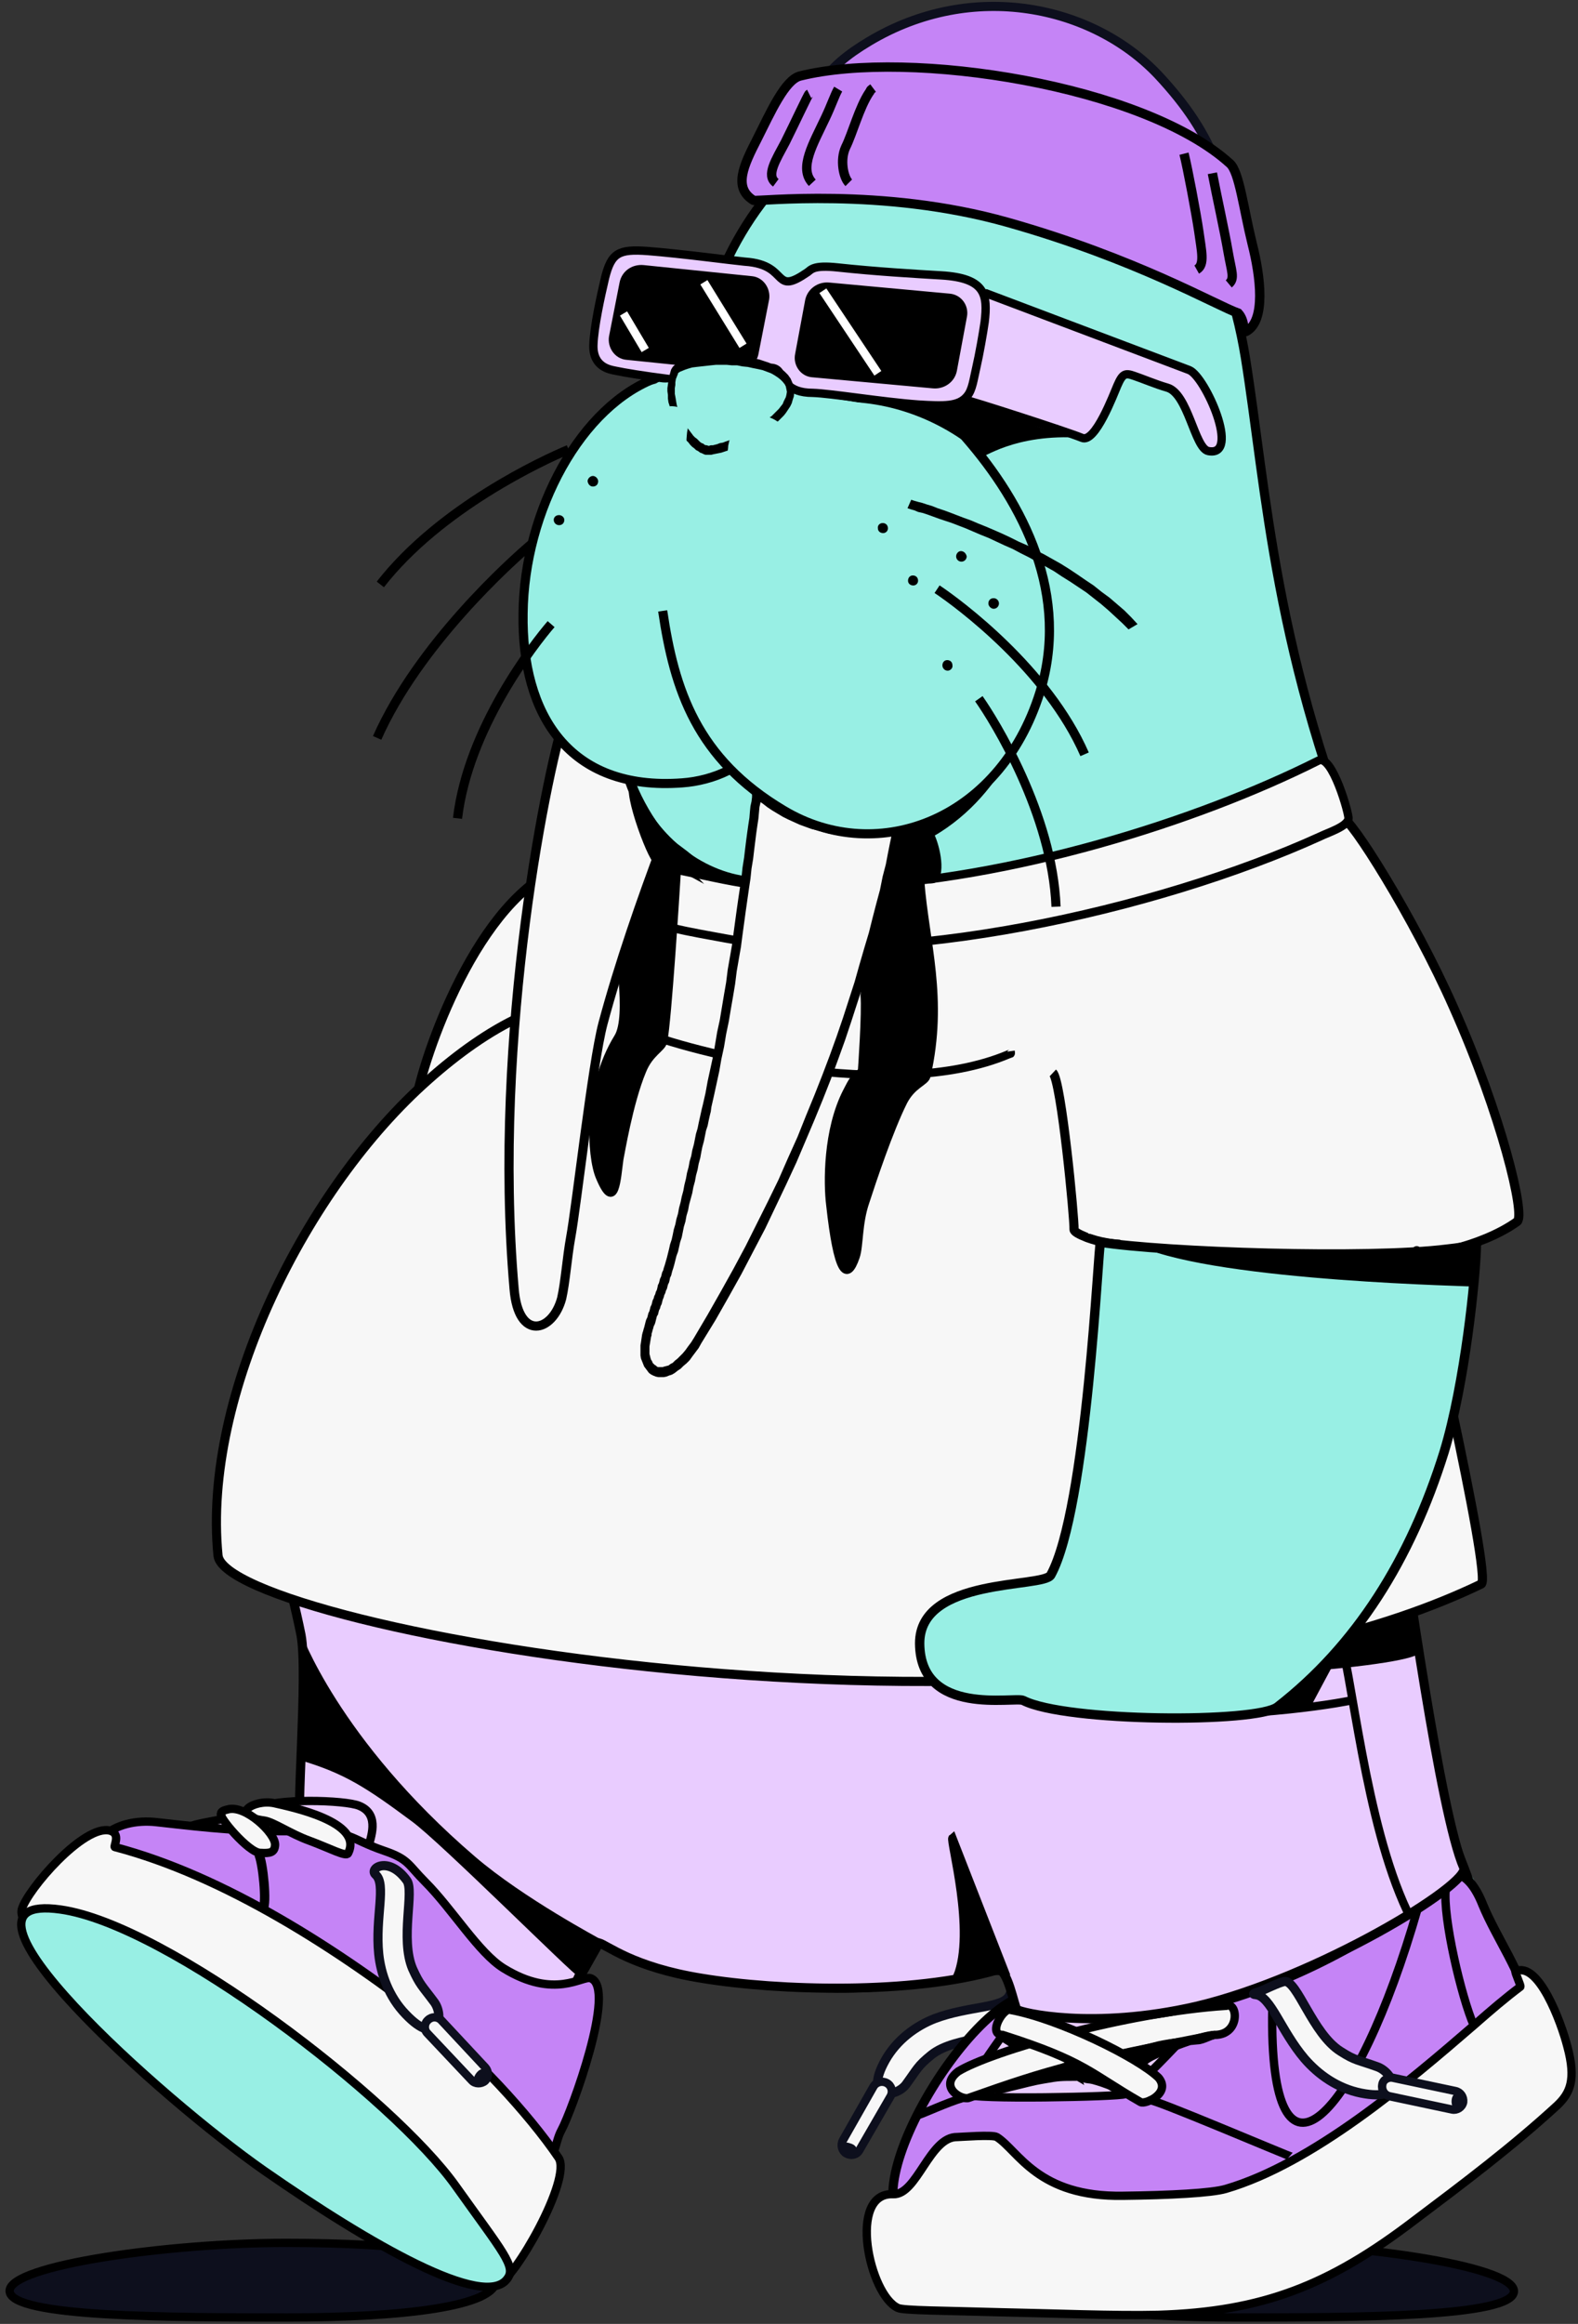 <svg width="246" height="362" viewBox="0 0 246 362" fill="none" xmlns="http://www.w3.org/2000/svg">
<rect x="0" y="0" width="246" height="362" fill="#333333" stroke="none"/>
<g clip-path="url(#clip0_8793_2)">
<path fill-rule="evenodd" clip-rule="evenodd" d="M64.726 172.645C64.479 178.332 68.766 177.426 72.063 179.569C76.679 182.454 87.56 187.977 92.753 184.762C105.942 176.601 110.723 162.093 98.441 150.388C95.803 147.833 89.538 134.561 85.581 135.963C72.557 143.217 64.891 168.358 64.726 172.645Z" fill="#F7F7F7" stroke="black" stroke-width="1.46"/>
<path fill-rule="evenodd" clip-rule="evenodd" d="M158.033 315.663C157.703 317.641 149.048 316.982 145.174 320.114C143.03 321.845 143.03 322.257 141.217 324.73C139.568 326.873 134.54 327.121 138.002 320.938C139.816 317.723 142.783 315.58 145.751 314.426C151.026 312.448 156.467 312.86 157.373 310.799C157.785 309.81 157.703 311.294 157.703 311.459C157.703 312.201 158.198 314.838 158.033 315.663Z" fill="#F7F7F7" stroke="#0D0F1D" stroke-width="1.425"/>
<path fill-rule="evenodd" clip-rule="evenodd" d="M138.256 324.483C137.514 324.071 136.607 324.318 136.195 324.977L131.414 333.385C131.002 334.127 131.249 335.034 131.909 335.446C132.65 335.858 133.557 335.693 133.969 334.951L138.833 326.544C139.245 325.802 138.998 324.895 138.256 324.483Z" fill="#F7F7F7" stroke="#0D0F1D" stroke-width="1.298"/>
<path fill-rule="evenodd" clip-rule="evenodd" d="M133.548 334.869C133.631 334.539 133.218 334.045 132.559 333.88C131.9 333.633 131.24 333.715 131.158 334.045C131.075 334.457 131.487 334.869 132.147 335.116C132.806 335.364 133.466 335.281 133.548 334.869Z" fill="#0D0F1D"/>
<path fill-rule="evenodd" clip-rule="evenodd" d="M192.57 349.377C174.518 349.377 159.928 351.026 160.093 355.147C160.175 359.269 174.848 361 192.9 361C210.87 361 236.094 361 236.012 356.878C235.847 352.839 210.623 349.377 192.57 349.377Z" fill="#0D0F1D" stroke="black" stroke-width="1.298"/>
<path fill-rule="evenodd" clip-rule="evenodd" d="M44.532 349.377C62.584 349.377 77.257 351.026 77.339 355.147C77.422 359.269 62.832 361 44.862 361C26.809 361 1.585 361 1.503 356.878C1.421 352.839 26.48 349.377 44.532 349.377Z" fill="#0D0F1D" stroke="black" stroke-width="1.298"/>
<path fill-rule="evenodd" clip-rule="evenodd" d="M108.825 57.159C112.37 25.753 143.529 2.425 173.369 20.807C182.271 26.33 187.382 34.573 190.514 43.64C197.768 64.495 195.625 95.324 213.678 138.106C226.867 178.333 169.082 197.704 215.986 241.887C218.706 252.521 219.613 277.25 228.845 291.263C230.823 294.148 231.318 297.528 231.812 300.248C233.626 310.882 225.3 317.559 215.903 324.813C211.287 328.275 206.506 333.385 202.549 336.353C183.096 350.778 186.558 347.481 178.232 347.481C169.989 347.481 141.798 352.51 141.468 341.381C141.221 331.325 145.095 325.884 149.217 321.103C154.162 315.251 159.603 310.222 166.445 303.793C168.67 301.814 121.932 318.63 92.999 299.341C92.834 299.259 78.244 319.867 75.276 323.246C59.944 340.31 53.432 354.323 32.082 328.852C23.922 319.125 40.325 328.11 31.505 316.405C25.653 308.656 27.713 301.732 34.39 300.248C43.458 298.27 39.089 291.016 46.672 291.016C49.393 279.228 46.26 263.072 49.063 256.642C49.228 256.312 40.655 240.898 41.727 217.487C42.798 194.736 71.072 162.176 81.129 158.384C80.881 159.456 79.068 137.776 87.228 124.175C109.567 87.164 62.994 84.444 104.869 58.066C106.6 56.994 106.847 56.994 108.825 57.159Z" fill="#98EFE4"/>
<path d="M108.329 58.395C111.956 25.588 142.043 3.991 171.801 19.653C182.682 25.423 191.09 37.045 194.14 55.675C197.437 76.118 198.591 102.496 213.676 138.106" stroke="black" stroke-width="1.425"/>
<path d="M211.944 133.82C215.9 143.134 178.642 173.222 180.95 177.343C181.197 177.755 202.464 249.8 193.479 251.861" stroke="black" stroke-width="1.424"/>
<path d="M84.096 160.61C49.558 175.283 33.896 220.372 48.651 255.735C48.733 255.9 50.547 287.966 47.25 294.56C45.271 298.517 25.982 286.482 24.086 308.409C23.922 310.222 12.546 306.678 21.366 317.229C24.334 320.773 30.516 327.285 33.566 330.665C40.82 338.579 68.764 329.594 84.343 316.487C87.806 313.519 92.422 304.04 94.07 301.567" stroke="black" stroke-width="1.424"/>
<path d="M169.413 299.918C166.033 303.71 156.471 312.777 151.031 319.125C137.265 335.281 142.458 346.822 146.497 347.151C153.009 347.563 173.535 347.728 177.326 347.481C186.806 346.986 187.878 346.739 193.236 342.37C201.644 335.528 211.37 328.275 220.52 320.691C232.967 310.305 233.462 303.957 227.774 289.779C223.323 278.569 216.069 242.381 215.41 241.227" stroke="black" stroke-width="1.424"/>
<path fill-rule="evenodd" clip-rule="evenodd" d="M144.107 347.646C150.536 348.058 171.144 348.223 174.853 348.058C184.415 347.563 185.405 347.316 190.845 342.947C199.253 336.105 215.08 335.611 224.23 327.945C232.308 321.268 238.078 317.971 237.748 311.459C237.501 307.832 233.215 301.732 231.154 296.703C226.702 285.493 219.943 296.951 219.284 295.797C218.707 300.743 192.988 313.107 182.767 313.107C179.387 313.107 169.001 310.882 161.335 310.634C151.031 310.305 129.516 346.739 144.107 347.646Z" fill="#C584F6" stroke="black" stroke-width="1.424"/>
<path d="M170.32 299.176C160.923 306.348 136.771 313.272 113.278 307.584C85.911 300.908 59.039 280.547 47.91 254.004" stroke="black" stroke-width="1.424"/>
<path fill-rule="evenodd" clip-rule="evenodd" d="M192.086 309.81C192.168 308.821 178.237 324.813 175.352 326.214C174.61 326.626 150.952 327.121 150.952 326.214C150.952 323.494 158.783 314.179 159.443 312.201C168.098 312.201 183.513 310.799 192.086 309.81Z" fill="#E9CCFF" stroke="black" stroke-width="1.298"/>
<path fill-rule="evenodd" clip-rule="evenodd" d="M149.38 322.669C154.49 319.537 175.675 313.437 191.172 312.448C192.986 311.788 193.398 316.981 189.359 316.981C168.421 321.021 163.805 322.257 151.028 326.791C149.874 327.203 146.247 325.06 149.38 322.669Z" fill="#F7F7F7" stroke="black" stroke-width="1.298"/>
<path fill-rule="evenodd" clip-rule="evenodd" d="M180.62 323.659C177.405 320.526 165.123 314.509 157.622 313.107C156.55 312.448 153.83 316.982 156.303 316.982C169.245 321.103 169.904 322.917 177.817 327.45C178.559 327.863 182.598 326.049 180.62 323.659Z" fill="#F7F7F7" stroke="black" stroke-width="1.298"/>
<path fill-rule="evenodd" clip-rule="evenodd" d="M139.739 245.019C135.7 253.015 65.717 251.614 43.048 234.551C41.564 233.479 45.356 246.833 46.922 254.664C48.076 260.764 46.016 283.35 46.922 284.833C54.753 286.152 83.686 320.526 84.346 319.619C86.819 316.157 92.259 302.309 93.331 302.639C94.65 302.968 98.606 306.43 109.405 308.161C121.357 310.14 142.295 310.717 155.484 306.843C157.05 306.348 158.122 312.613 158.534 313.025C159.111 313.52 170.321 316.24 186.478 312.53C205.354 308.079 229.259 293.489 228.188 290.933C224.478 282.525 219.12 242.876 218.049 236.694C218.049 236.694 206.426 237.93 196.287 240.733C181.944 244.607 154.577 259.445 139.987 246.091C139.492 245.596 140.481 243.536 139.739 245.019Z" fill="#E9CCFF" stroke="black" stroke-width="1.425"/>
<path fill-rule="evenodd" clip-rule="evenodd" d="M230.913 246.75C166.782 277.58 35.058 253.757 33.986 242.299C31.513 217.24 47.834 184.927 66.794 168.193C71.327 164.154 76.273 160.61 81.137 158.384C81.796 156.406 87.236 155.499 94.573 143.629C101.497 132.418 94.902 146.514 126.556 146.514C159.281 146.514 180.054 140.826 209.399 127.555C210.388 127.143 220.362 142.805 226.627 156.983C234.046 173.634 237.838 189.296 236.519 190.285C230.913 194.324 221.104 196.138 220.857 194.819C220.527 193.417 232.727 245.844 230.913 246.75Z" fill="#F7F7F7" stroke="black" stroke-width="1.425"/>
<path d="M174.605 193.829C171.555 193.665 169.495 192.758 169.412 192.758C168.176 192.263 167.434 191.851 167.434 191.521C167.516 189.955 165.456 168.358 164.137 167.122" stroke="black" stroke-width="1.425"/>
<path fill-rule="evenodd" clip-rule="evenodd" d="M90.198 307.914C89.374 307.667 68.601 286.894 64.15 283.679C57.143 278.486 53.764 276.261 46.839 274.2C45.52 273.788 48.076 260.351 46.922 254.334C46.839 254.087 52.692 270.903 74.042 289.202C81.625 295.714 93.66 302.061 93.578 302.061C92.918 302.309 90.28 307.997 90.198 307.914Z" fill="black"/>
<path fill-rule="evenodd" clip-rule="evenodd" d="M205.521 118.487C186.479 128.049 157.629 137.034 132.075 138.106C118.227 138.766 115.918 137.611 103.389 135.056C100.339 134.397 93.827 138.93 99.35 142.64C101.493 144.124 107.675 145.195 113.116 146.184C139.082 150.965 180.297 141.898 205.851 130.275C207.005 129.698 209.972 128.791 210.219 127.555C210.384 126.978 207.664 117.333 205.521 118.487Z" fill="#F7F7F7" stroke="black" stroke-width="1.298"/>
<path fill-rule="evenodd" clip-rule="evenodd" d="M148.48 286.317C148.067 286.647 152.106 300.907 149.221 307.914C149.551 307.914 155.239 306.678 156.063 307.09C156.393 307.255 156.475 307.667 156.723 307.419L148.48 286.317Z" fill="black" stroke="black" stroke-width="1.298"/>
<path fill-rule="evenodd" clip-rule="evenodd" d="M180.542 360.588C173.865 360.752 163.89 360.34 155.483 360.175C147.404 359.928 140.81 359.928 139.986 359.516C135.534 357.538 132.072 341.464 139.244 341.793C142.953 341.958 144.931 332.808 149.218 332.891C149.712 332.891 154.741 332.479 155.4 332.891C158.78 335.034 161.747 342.288 175.101 342.041C182.273 341.958 188.867 341.628 191.093 340.969C204.611 337.012 219.449 324.4 229.753 315.498C232.473 313.107 234.699 311.211 237.007 309.48C237.172 309.398 236.1 307.172 236.265 307.09C239.809 305.441 243.354 314.921 244.343 318.795C245.744 323.988 244.755 326.049 242.777 327.945C235.688 334.457 228.104 340.145 220.438 345.915C207.249 355.971 196.863 360.093 180.542 360.588Z" fill="#F7F7F7" stroke="black" stroke-width="1.298"/>
<path d="M229.754 315.498C227.858 311.211 224.891 298.682 225.385 294.23" stroke="black" stroke-width="1.298"/>
<path d="M221.012 297.28C211.615 330.088 197.766 344.843 198.343 312.86C198.343 312.613 198.343 308.738 198.508 308.574" stroke="black" stroke-width="1.298"/>
<path d="M150.121 326.791C147.566 327.533 143.939 329.264 142.785 329.593" stroke="black" stroke-width="1.298"/>
<path d="M179.307 327.203C178.977 326.543 201.399 336.105 201.316 335.941" stroke="black" stroke-width="1.298"/>
<path fill-rule="evenodd" clip-rule="evenodd" d="M174.934 325.967C174.851 325.39 170.812 323.988 169.905 323.906C168.504 323.823 166.278 322.587 165.042 322.587C165.042 322.257 167.103 321.433 167.597 321.68C168.586 322.175 174.934 326.049 174.934 325.967Z" fill="black" stroke="black" stroke-width="1.298"/>
<path fill-rule="evenodd" clip-rule="evenodd" d="M155.816 317.146C156.311 317.311 158.289 318.548 158.536 318.96C158.536 318.96 160.02 318.548 159.69 318.383C158.372 317.723 157.053 317.558 155.816 317.146Z" fill="black" stroke="black" stroke-width="1.298"/>
<path fill-rule="evenodd" clip-rule="evenodd" d="M189.363 316.982C187.22 317.064 181.532 319.29 179.472 320.361C177.576 321.35 179.142 321.35 176.174 320.361C175.185 320.032 174.938 319.949 175.68 319.784C177.163 319.455 178.482 319.207 179.966 318.795C181.615 318.3 184.912 317.971 186.725 317.806C187.467 317.806 188.869 316.982 189.363 316.982Z" fill="black" stroke="black" stroke-width="1.298"/>
<path d="M167.848 323.494C165.375 323.494 165.045 323.494 162.737 323.906C160.759 324.235 159.769 324.565 157.626 325.06C153.505 326.131 156.307 325.389 158.038 324.648C161.088 323.329 162.819 323.164 165.704 322.504C166.117 322.422 167.435 323.081 167.848 323.329L167.765 323.081" stroke="black" stroke-width="1.298"/>
<path d="M219.363 297.693C212.769 283.679 210.873 261.011 208.482 253.18L207.493 253.839" stroke="black" stroke-width="1.298"/>
<path d="M211.043 264.803C197.854 267.523 153.589 271.15 146.17 255.158L145.758 254.169" stroke="black" stroke-width="1.298"/>
<path fill-rule="evenodd" clip-rule="evenodd" d="M221.012 257.714C217.055 260.022 181.363 262.412 176.17 260.269C176.087 260.269 185.402 259.115 188.122 258.703C203.702 256.065 219.776 251.449 219.776 251.779C219.941 252.933 221.259 257.549 221.012 257.714Z" fill="black"/>
<path fill-rule="evenodd" clip-rule="evenodd" d="M200.243 308.656C202.222 308.409 204.612 316.817 208.981 319.537C211.289 321.021 211.701 320.856 214.669 321.928C217.306 322.834 219.285 327.45 212.196 326.049C208.486 325.307 205.519 323.164 203.376 320.691C199.666 316.322 198.1 310.964 195.792 310.717C194.803 310.635 196.122 310.305 196.369 310.222C197.028 309.975 199.336 308.821 200.243 308.656Z" fill="#F7F7F7" stroke="#0D0F1D" stroke-width="1.425"/>
<path fill-rule="evenodd" clip-rule="evenodd" d="M215.492 324.73C215.328 325.555 215.822 326.379 216.646 326.544L226.373 328.605C227.115 328.769 227.939 328.275 228.104 327.45C228.187 326.626 227.692 325.884 226.868 325.719L217.141 323.659C216.399 323.494 215.575 323.988 215.492 324.73Z" fill="#F7F7F7" stroke="#0D0F1D" stroke-width="1.298"/>
<path fill-rule="evenodd" clip-rule="evenodd" d="M226.946 326.131C226.616 326.131 226.286 326.626 226.286 327.368C226.286 328.027 226.616 328.604 227.028 328.604C227.358 328.604 227.688 328.027 227.688 327.368C227.605 326.626 227.358 326.131 226.946 326.131Z" fill="#0D0F1D"/>
<path fill-rule="evenodd" clip-rule="evenodd" d="M57.556 287.389C57.556 286.647 59.452 282.69 55.99 281.289C53.847 280.382 42.636 280.052 40.163 281.701C37.608 283.432 29.118 283.844 28.953 284.998C28.458 288.296 40.905 290.768 43.46 290.933C47.005 291.263 55.083 290.851 57.556 287.636V287.389Z" fill="#E9CCFF" stroke="black" stroke-width="1.298"/>
<path fill-rule="evenodd" clip-rule="evenodd" d="M83.686 336.27C86.983 336.683 86.242 334.127 87.56 331.737C89.044 329.016 96.216 309.645 92.094 308.161C90.858 307.667 86.489 311.541 78.493 306.595C74.619 304.205 70.497 297.363 66.293 293.159C63.573 290.439 63.738 289.614 59.864 288.295C54.093 286.317 55.165 285.163 46.922 285.246C37.607 285.328 33.238 284.833 24.418 283.844C18.071 283.102 11.312 286.894 16.67 294.643C21.451 301.484 31.507 303.957 38.679 308.903C45.191 313.355 49.972 316.899 56.154 321.433C61.924 325.637 62.749 327.615 68.354 332.973C70.745 335.281 82.615 341.711 83.686 336.93C83.769 336.683 83.521 336.27 83.686 336.27Z" fill="#C584F6" stroke="black" stroke-width="1.298"/>
<path fill-rule="evenodd" clip-rule="evenodd" d="M67.278 315.003C52.77 303.628 34.883 292.17 17.902 287.719C17.655 287.636 18.891 285.658 17.16 285.163C13.121 284.092 4.218 294.396 3.394 297.445C2.817 299.836 8.752 307.502 17.984 318.548C21.446 322.669 48.401 340.557 54.007 342.618C60.189 344.761 74.862 355.065 77.664 355.807C79.972 355.395 89.287 339.32 87.061 336.106C82.363 329.181 73.79 320.032 67.278 315.003Z" fill="#F7F7F7" stroke="black" stroke-width="1.298"/>
<path fill-rule="evenodd" clip-rule="evenodd" d="M9.415 297.446C-11.028 294.56 25.159 326.956 41.233 338.167C57.719 349.624 75.525 359.846 79.069 354.982C80.553 353.087 78.41 350.861 71.073 340.557C61.429 326.956 26.066 299.754 9.415 297.446Z" fill="#98EFE4" stroke="black" stroke-width="1.298"/>
<path fill-rule="evenodd" clip-rule="evenodd" d="M42.716 280.877C39.501 280.217 35.545 282.855 41.232 283.597C42.716 283.844 45.271 285.658 48.239 286.729C51.371 287.883 53.927 289.285 54.256 288.708C56.812 283.762 45.189 281.454 42.716 280.877Z" fill="#F7F7F7" stroke="black" stroke-width="1.298"/>
<path fill-rule="evenodd" clip-rule="evenodd" d="M42.886 287.389C42.968 285.575 38.187 281.042 35.467 281.866C35.137 281.948 34.395 282.113 34.478 282.525C33.901 282.855 38.764 288.625 40.578 288.625C42.061 288.708 42.803 288.625 42.886 287.389Z" fill="#F7F7F7" stroke="black" stroke-width="1.298"/>
<path fill-rule="evenodd" clip-rule="evenodd" d="M230.168 193.747C230.085 198.858 228.354 215.591 225.14 226.142C219.864 243.041 211.374 256.395 199.174 265.874C195.959 268.43 166.119 268.265 159.525 264.885C158.206 264.226 143.451 267.523 143.368 255.983C143.368 245.596 162.657 247.41 163.811 245.349C169.499 235.045 171.23 193.417 171.56 193.5C181.534 195.066 213.187 196.138 225.634 194.571C227.036 194.406 229.261 194.159 230.168 193.747Z" fill="#98EFE4" stroke="black" stroke-width="1.46"/>
<path fill-rule="evenodd" clip-rule="evenodd" d="M229.747 200.424C230.572 200.342 190.18 199.682 177.733 194.159C176.991 193.829 205.018 195.643 205.677 195.643C209.222 195.643 213.591 195.313 217.795 195.231C222.164 195.066 226.368 195.725 229.418 193.5C230.077 193.005 229.747 195.231 229.83 196.138C229.83 196.715 230.077 199.929 230.324 200.424H229.747Z" fill="black"/>
<path fill-rule="evenodd" clip-rule="evenodd" d="M63.41 292.912C64.646 294.56 62.338 301.979 64.316 306.678C65.47 309.233 65.8 309.315 67.696 311.871C69.345 314.096 68.273 319.042 63.245 313.767C60.607 311.047 59.37 307.502 59.041 304.37C58.464 298.682 60.277 293.489 58.546 292.005C57.475 291.016 60.607 289.037 63.41 292.912Z" fill="#F7F7F7" stroke="#0D0F1D" stroke-width="1.425"/>
<path fill-rule="evenodd" clip-rule="evenodd" d="M66.708 314.673C66.131 315.168 66.049 316.157 66.626 316.734L73.55 324.071C74.045 324.648 75.034 324.648 75.611 324.153C76.188 323.576 76.188 322.669 75.693 322.092L68.769 314.673C68.192 314.096 67.286 314.096 66.708 314.673Z" fill="#F7F7F7" stroke="#0D0F1D" stroke-width="1.298"/>
<path fill-rule="evenodd" clip-rule="evenodd" d="M75.441 322.422C75.111 322.175 74.617 322.422 74.205 322.999C73.792 323.576 73.71 324.235 74.04 324.4C74.369 324.648 74.946 324.318 75.276 323.823C75.688 323.246 75.771 322.587 75.441 322.422Z" fill="#0D0F1D"/>
<path fill-rule="evenodd" clip-rule="evenodd" d="M199.173 265.874L210.137 254.993L204.449 265.627L199.173 265.874Z" fill="black"/>
<path d="M40.325 288.79C40.985 290.027 41.644 296.621 40.985 297.363" stroke="black" stroke-width="1.46"/>
<path fill-rule="evenodd" clip-rule="evenodd" d="M194.387 44.382C191.419 28.555 189.688 21.466 180.538 11.657C170.399 0.941 151.688 -3.263 135.449 6.464C128.442 10.668 126.464 14.047 122.095 25.093C122.095 25.176 124.403 20.147 134.542 20.23C145.175 20.23 162.156 25.67 166.36 26.989C184.577 32.594 194.387 44.382 194.387 44.382Z" fill="#C584F6" stroke="#0D0F1D" stroke-width="1.425"/>
<path fill-rule="evenodd" clip-rule="evenodd" d="M193.037 48.779C194.165 50.005 193.762 51.885 194.246 51.64C197.387 50.005 196.501 43.059 195.212 37.992C193.843 32.434 193.198 26.795 191.748 25.488C178.375 13.311 141.882 7.59 124.723 11.84C122.387 12.412 120.131 17.479 118.037 21.647C115.942 25.733 114.25 29.247 117.473 31.209C117.956 31.454 137.451 29.084 157.108 34.641C177.086 40.28 189.734 47.635 193.037 48.779Z" fill="#C584F6" stroke="black" stroke-width="1.46"/>
<path d="M120.947 28.473C119.381 27.319 120.947 24.928 122.431 22.125C123.915 19.158 125.976 14.707 126.141 14.624" stroke="black" stroke-width="1.46"/>
<path d="M126.629 28.473C124.486 26.165 126.794 22.373 128.69 18.334C129.596 16.438 130.173 14.707 130.668 13.882" stroke="black" stroke-width="1.46"/>
<path d="M132.318 28.473C131.493 27.648 130.916 24.928 131.823 22.95C132.895 20.807 133.966 16.685 135.532 14.377C135.862 13.965 135.45 14.212 136.109 13.717" stroke="black" stroke-width="1.46"/>
<path d="M191.557 44.217C192.546 43.393 191.969 42.239 191.474 39.354C190.897 35.974 189.661 30.451 189.002 26.989" stroke="black" stroke-width="1.46"/>
<path d="M186.558 41.991C187.877 41.249 187.3 39.106 186.887 36.056C186.475 33.254 185.156 26.247 184.579 23.939" stroke="black" stroke-width="1.46"/>
<path fill-rule="evenodd" clip-rule="evenodd" d="M185.405 57.653C187.878 58.642 193.483 71.254 188.372 70.265C186.229 69.853 185.24 61.28 181.943 60.374C180.212 59.879 178.068 58.972 176.832 58.56C175.431 58.066 175.019 58.148 174.194 60.044C173.617 61.363 170.732 69.111 168.671 68.204C166.034 67.133 151.114 62.352 150.701 62.352C150.372 62.352 153.174 53.532 153.009 49.987C153.009 49.657 153.669 45.453 153.751 45.701L185.405 57.653Z" fill="#E9CCFF" stroke="black" stroke-width="1.298"/>
<path fill-rule="evenodd" clip-rule="evenodd" d="M146.744 42.898C142.54 42.651 136.769 42.321 130.587 41.661C126.795 41.249 126.466 41.991 125.889 42.403C123.251 44.217 122.509 44.052 121.685 43.31C120.778 42.486 119.871 41.002 116.079 40.755C114.266 40.59 106.27 39.518 100.994 39.106C96.461 38.776 95.307 39.353 94.317 43.31C93.658 46.113 92.586 50.976 92.504 53.779C92.422 57.159 95.059 57.571 95.884 57.736C98.934 58.395 108.248 59.714 114.431 59.961C117.563 60.126 117.398 59.384 118.635 57.983C119.294 57.159 120.778 56.994 121.437 57.901C122.179 58.972 122.674 61.198 126.713 61.198C129.516 61.28 137.511 62.599 143.117 63.011C147.156 63.258 149.464 63.341 150.783 61.692C151.607 60.703 151.772 59.054 152.184 57.323C152.679 55.18 153.256 51.883 153.503 50.152C153.997 45.948 153.668 43.31 146.744 42.898Z" fill="#E9CCFF" stroke="black" stroke-width="1.298"/>
<path fill-rule="evenodd" clip-rule="evenodd" d="M148.062 46.03L129.267 44.299C127.619 44.135 126.135 45.206 125.805 46.772L124.239 55.18C123.909 56.746 124.981 58.313 126.547 58.477L145.424 60.209C146.99 60.373 148.556 59.384 148.886 57.736L150.452 49.328C150.782 47.761 149.71 46.195 148.062 46.03Z" fill="black" stroke="black" stroke-width="0.572"/>
<path fill-rule="evenodd" clip-rule="evenodd" d="M117.23 43.31L100.332 41.579C98.683 41.414 97.2 42.404 96.87 44.052L95.221 52.46C94.974 54.026 96.046 55.593 97.612 55.757L114.51 57.488C116.159 57.653 117.725 56.582 117.972 55.016L119.621 46.608C119.868 45.041 118.796 43.475 117.23 43.31Z" fill="black" stroke="black" stroke-width="0.572"/>
<path d="M128.279 45.289L136.852 58.148" stroke="white" stroke-width="1.298"/>
<path d="M109.732 43.97L115.832 53.861" stroke="white" stroke-width="1.298"/>
<path d="M97.206 48.833L100.586 54.521" stroke="white" stroke-width="1.298"/>
<path fill-rule="evenodd" clip-rule="evenodd" d="M124.652 60.95C126.548 62.352 144.848 62.187 152.843 71.172C153.173 71.584 157.954 67.463 168.67 68.204C173.698 68.617 164.878 67.38 162.57 66.721C159.438 65.731 155.646 63.671 152.349 62.764C148.887 61.775 151.36 62.269 147.568 62.599C143.034 63.011 137.594 62.105 132.895 61.857C131.988 61.775 124.24 60.703 124.652 60.95Z" fill="black"/>
<path d="M99.517 160.527C107.183 163.742 138.919 171.985 157.219 164.237C157.548 164.072 157.631 164.319 157.548 163.742" stroke="black" stroke-width="1.298"/>
<path fill-rule="evenodd" clip-rule="evenodd" d="M159.69 112.717C159.773 112.47 155.733 126.483 141.803 132.089C141.803 131.182 141.473 127.637 142.215 127.39C153.261 123.516 159.525 113.459 159.69 112.717Z" fill="black"/>
<path fill-rule="evenodd" clip-rule="evenodd" d="M144.686 129.698C145.181 129.945 146.747 134.397 145.84 136.622C145.428 137.529 143.285 136.21 143.45 137.282C144.191 146.844 147.159 155.499 144.439 167.534C144.274 168.523 142.213 168.853 140.812 171.573C138.586 176.024 135.948 183.938 134.877 187.235C133.723 190.615 133.97 193.994 133.393 195.725C131.992 199.847 130.59 198.198 129.436 187.647C129.024 184.35 128.942 176.024 132.074 170.007C132.898 168.441 132.898 168.276 134.382 166.875C134.382 166.875 135.042 157.56 134.794 155.087C134.712 153.85 139.163 129.121 141.389 129.286C143.285 129.368 142.873 128.626 144.686 129.698Z" fill="black" stroke="black" stroke-width="1.298"/>
<path fill-rule="evenodd" clip-rule="evenodd" d="M108.251 136.128C108.251 136.128 105.53 134.644 105.53 135.221C105.283 139.343 104.047 158.796 103.387 162.176C103.222 163.248 101.244 163.907 100.09 166.792C98.029 171.738 96.71 179.816 96.545 180.558C96.133 183.443 95.886 189.048 93.495 183.278C92.177 180.146 91.435 169.595 96.381 161.599C98.441 158.219 96.216 146.926 96.463 146.102C96.958 144.618 99.183 141.156 100.667 136.54C101.244 134.726 102.563 130.605 103.882 131.182C104.459 131.347 108.91 134.479 109.734 136.128C109.734 136.293 108.168 135.963 108.251 136.128Z" fill="black" stroke="black" stroke-width="1.298"/>
<path fill-rule="evenodd" clip-rule="evenodd" d="M88.388 110.574C85.503 118.57 76.682 161.022 80.145 200.754C80.804 208.997 86.162 207.513 87.563 202.237C88.14 199.682 88.388 195.973 88.965 192.758C89.871 187.894 92.344 165.72 93.993 159.456C96.466 150.223 100.093 139.837 103.143 131.759C103.308 131.347 103.39 131.017 103.555 130.605C103.555 130.605 103.308 130.358 102.401 129.286C100.67 126.978 98.939 123.763 98.114 121.29C97.702 120.136 105.121 118.982 103.39 118.982C96.631 119.312 87.646 113.789 88.388 110.574Z" fill="#F7F7F7" stroke="black" stroke-width="1.432"/>
<path fill-rule="evenodd" clip-rule="evenodd" d="M118.059 123.516C124.159 129.533 139.656 132.666 140.562 125.164C139.161 134.479 132.402 170.089 108.744 208.832C103.881 216.828 99.347 213.943 100.831 208.09C101.49 205.205 103.056 201.248 104.128 197.786C105.777 192.428 108.662 179.239 110.228 172.233C114.597 153.273 117.482 126.483 118.059 123.516Z" fill="#F7F7F7"/>
<path d="M139.825 125.082L139.743 125.659L139.578 126.154L139.331 126.566L139.083 126.978L138.671 127.308L138.259 127.637L137.847 127.967L137.27 128.214L136.693 128.379L136.033 128.544L135.374 128.709H134.632L133.808 128.791H132.983L132.159 128.709L131.335 128.627L130.428 128.462L129.604 128.297L128.697 128.132L127.79 127.885L126.884 127.637L125.977 127.308L125.153 126.978L124.246 126.648L123.421 126.236L122.597 125.824L121.855 125.412L121.113 124.917L120.372 124.423L119.712 123.928L119.053 123.433L118.476 122.939L117.569 124.093L118.146 124.67L118.888 125.164L119.63 125.741L120.372 126.236L121.196 126.731L122.02 127.225L122.844 127.637L123.751 128.05L124.658 128.462L125.565 128.791L126.471 129.121L127.461 129.368L128.367 129.616L129.274 129.863L130.263 130.028L131.17 130.193L132.077 130.275H132.983L133.808 130.358L134.715 130.275L135.539 130.193L136.281 130.11L137.023 129.863L137.764 129.616L138.424 129.368L139.083 128.956L139.578 128.544L140.073 128.05L140.485 127.473L140.897 126.813L141.144 126.071L141.227 125.329L139.825 125.082ZM108.172 208.42L109.326 209.244L111.551 205.617L113.612 201.99L115.591 198.446L117.486 194.819L119.3 191.357L120.949 187.895L122.597 184.432L124.163 181.053L125.565 177.756L126.966 174.458L128.285 171.243L129.521 168.111L130.675 164.979L131.747 162.011L132.736 159.044L133.643 156.241L134.55 153.438L135.374 150.801L136.116 148.245L136.775 145.772L137.435 143.382L138.012 141.156L138.506 138.93L139.001 136.952L139.413 135.056L139.825 133.243L140.155 131.594L140.485 130.028L140.732 128.627L140.897 127.39L141.144 126.318L141.227 125.329L139.825 125.082L139.743 125.989L139.496 127.143L139.331 128.379L139.083 129.698L138.754 131.264L138.424 132.913L138.094 134.644L137.6 136.54L137.187 138.601L136.61 140.744L136.033 142.97L135.456 145.278L134.715 147.751L133.973 150.306L133.231 152.944L132.324 155.746L131.417 158.549L130.428 161.434L129.357 164.402L128.202 167.452L126.966 170.584L125.647 173.799L124.328 177.096L122.844 180.393L121.361 183.773L119.712 187.153L117.981 190.615L116.25 194.077L114.354 197.621L112.376 201.166L110.315 204.793L108.172 208.42ZM101.495 208.255L100.094 207.925L100.011 208.502L99.929 209.079L99.846 209.574V210.151V210.646V211.14L99.929 211.635L100.094 212.047L100.258 212.459L100.423 212.871L100.671 213.201L100.918 213.531L101.165 213.86L101.495 214.108L101.825 214.272L102.237 214.437L102.649 214.52H103.061H103.473L103.885 214.437L104.298 214.272L104.792 214.108L105.204 213.86L105.616 213.531L106.111 213.201L106.523 212.789L107.018 212.377L107.512 211.882L107.924 211.305L108.419 210.646L108.914 209.986L109.326 209.244L108.172 208.42L107.76 209.079L107.265 209.739L106.853 210.316L106.441 210.81L106.029 211.223L105.616 211.635L105.204 211.964L104.875 212.294L104.545 212.459L104.215 212.706L103.885 212.789L103.556 212.871L103.308 212.954H103.061H102.814H102.566L102.402 212.871L102.237 212.706L102.072 212.624L101.907 212.459L101.742 212.294L101.66 212.047L101.495 211.8L101.412 211.552L101.33 211.223L101.248 210.893V210.563V210.151V209.739L101.33 209.244L101.412 208.75L101.495 208.255ZM104.792 198.034L103.473 197.539L103.391 197.869L103.226 198.198L103.143 198.528L103.061 198.858L102.896 199.188L102.814 199.517L102.731 199.847L102.566 200.177L102.484 200.589L102.402 200.919L102.237 201.248L102.154 201.578L101.989 201.908L101.907 202.238L101.742 202.567L101.66 202.897L101.577 203.227L101.412 203.556L101.33 203.886L101.248 204.216L101.083 204.546L101 204.875L100.918 205.205L100.753 205.535L100.671 205.782L100.588 206.112L100.506 206.442L100.423 206.771L100.341 207.019L100.258 207.348L100.176 207.596L100.094 207.925L101.495 208.255L101.577 208.008V207.76L101.66 207.513L101.742 207.183L101.825 206.936L101.907 206.606L102.072 206.277L102.154 206.029L102.237 205.7L102.319 205.37L102.402 205.04L102.566 204.793L102.649 204.463L102.731 204.133L102.896 203.804L102.979 203.474L103.143 203.144L103.226 202.815L103.308 202.485L103.473 202.073L103.556 201.743L103.72 201.413L103.803 201.084L103.968 200.754L104.05 200.424L104.133 200.094L104.298 199.765L104.38 199.435L104.462 199.023L104.627 198.693L104.71 198.363L104.792 198.034ZM110.892 172.48L109.573 172.068L109.408 172.727L109.243 173.469L109.079 174.211L108.914 174.953L108.749 175.777L108.501 176.601L108.337 177.426L108.172 178.25L107.924 179.157L107.76 180.064L107.512 180.888L107.347 181.795L107.1 182.701L106.935 183.608L106.688 184.597L106.523 185.504L106.276 186.411L106.111 187.235L105.864 188.142L105.699 189.049L105.452 189.873L105.287 190.697L105.039 191.522L104.875 192.346L104.71 193.088L104.462 193.83L104.298 194.571L104.133 195.231L103.968 195.89L103.803 196.467L103.638 197.044L103.473 197.539L104.792 198.034L104.957 197.539L105.122 196.962L105.287 196.303L105.452 195.643L105.699 194.984L105.864 194.242L106.029 193.5L106.276 192.758L106.441 191.934L106.606 191.109L106.853 190.285L107.018 189.378L107.265 188.554L107.43 187.647L107.677 186.74L107.924 185.834L108.089 184.927L108.337 184.02L108.501 183.114L108.749 182.207L108.914 181.3L109.161 180.393L109.326 179.487L109.491 178.662L109.738 177.756L109.903 176.931L110.068 176.107L110.315 175.365L110.48 174.541L110.645 173.799L110.81 173.139L110.892 172.48ZM117.569 124.093L118.476 122.939L117.322 123.351L117.239 123.681V124.175L117.157 124.835L116.992 125.577L116.909 126.401L116.827 127.39L116.662 128.462L116.497 129.616L116.332 130.852L116.168 132.171L116.003 133.572L115.755 135.139L115.591 136.705L115.343 138.353L115.096 140.002L114.849 141.733L114.601 143.547L114.354 145.36L114.107 147.256L113.777 149.152L113.447 151.048L113.2 153.026L112.87 154.922L112.541 156.9L112.211 158.879L111.799 160.775L111.469 162.753L111.139 164.649L110.727 166.545L110.315 168.441L109.985 170.254L109.573 172.068L110.892 172.48L111.304 170.666L111.716 168.771L112.128 166.875L112.458 164.979L112.87 163.083L113.2 161.104L113.612 159.126L113.942 157.148L114.272 155.252L114.601 153.273L114.849 151.295L115.178 149.399L115.508 147.503L115.755 145.607L116.003 143.794L116.25 141.98L116.497 140.249L116.745 138.518L116.992 136.87L117.157 135.303L117.404 133.82L117.569 132.418L117.734 131.099L117.899 129.781L118.063 128.627L118.228 127.555L118.311 126.648L118.393 125.741L118.558 125L118.64 124.423V123.928L118.723 123.598L117.569 124.093ZM118.476 122.939L117.569 121.95L117.322 123.351L118.476 122.939Z" fill="black"/>
<path fill-rule="evenodd" clip-rule="evenodd" d="M125.313 63.176C108.167 66.638 97.369 83.866 101.243 101.672C103.716 113.212 107.838 109.667 112.124 117.498C116.575 125.824 131.99 131.017 140.48 129.368C157.626 125.906 167.765 107.112 163.973 89.307C160.099 71.419 142.459 59.797 125.313 63.176Z" fill="#98EFE4"/>
<path fill-rule="evenodd" clip-rule="evenodd" d="M100.666 60.209C91.516 63.753 81.047 77.189 81.871 101.919C82.201 111.151 87.477 119.889 100.089 121.62C104.375 122.279 107.837 121.208 109.898 120.878C127.291 117.993 141.139 101.342 137.43 84.608C133.803 67.875 109.898 56.664 100.666 60.209Z" fill="#98EFE4"/>
<path d="M102.482 58.807C90.612 63.094 81.709 79.498 81.545 95.572C81.297 111.233 88.634 123.268 106.356 121.95C108.747 121.785 111.302 121.125 113.445 120.054" stroke="black" stroke-width="1.424"/>
<path d="M103.308 95.159C105.121 107.442 108.584 118.158 122.185 126.236C136.94 135.056 156.476 127.637 162.411 106.865C166.697 91.368 158.702 77.189 149.717 67.215" stroke="black" stroke-width="1.424"/>
<path d="M88.637 70.018C84.68 71.667 68.606 79.085 59.291 91.038" stroke="black" stroke-width="1.424"/>
<path d="M175.931 98.044L177.332 97.22L176.343 96.148L175.271 95.077L174.117 94.088L172.963 93.099L171.727 92.192L170.49 91.203L169.254 90.378L167.935 89.472L166.698 88.647L165.38 87.823L164.061 87.081L162.742 86.339L161.423 85.68L160.104 84.938L158.785 84.361L157.466 83.701L156.23 83.124L154.911 82.547L153.757 82.053L152.52 81.558L151.366 81.064L150.212 80.651L149.141 80.239L148.069 79.827L147.162 79.497L146.173 79.168L145.349 78.838L144.525 78.591L143.783 78.343L143.123 78.178L142.546 78.014L142.052 77.849L141.475 79.168L141.969 79.333L142.546 79.497L143.123 79.745L143.865 79.91L144.607 80.157L145.514 80.487L146.42 80.816L147.41 81.146L148.399 81.476L149.47 81.888L150.542 82.3L151.696 82.795L152.85 83.289L154.087 83.784L155.323 84.361L156.559 84.938L157.878 85.515L159.115 86.174L160.434 86.834L161.753 87.576L162.989 88.235L164.308 88.977L165.544 89.801L166.863 90.626L168.1 91.45L169.336 92.274L170.49 93.181L171.644 94.088L172.798 95.077L173.87 96.066L174.942 97.055L175.931 98.044Z" fill="black"/>
<path d="M83.109 84.526C79.565 87.493 65.222 100.435 58.792 114.943" stroke="black" stroke-width="1.424"/>
<path d="M85.914 97.22C83.276 100.27 72.972 113.459 71.324 127.472" stroke="black" stroke-width="1.424"/>
<path d="M146.084 91.78C149.546 94.088 163.312 104.309 169.082 117.498" stroke="black" stroke-width="1.424"/>
<path d="M152.594 108.843C154.985 112.223 164.052 126.813 164.629 141.239" stroke="black" stroke-width="1.424"/>
<path fill-rule="evenodd" clip-rule="evenodd" d="M137.598 81.476C137.185 81.476 136.773 81.806 136.856 82.3C136.856 82.712 137.185 83.042 137.68 83.042C138.092 83.042 138.422 82.712 138.422 82.3C138.422 81.806 138.092 81.476 137.598 81.476Z" fill="black"/>
<path fill-rule="evenodd" clip-rule="evenodd" d="M142.297 89.637C141.885 89.637 141.555 89.966 141.555 90.461C141.555 90.873 141.885 91.203 142.379 91.203C142.791 91.203 143.121 90.873 143.121 90.461C143.121 89.966 142.791 89.637 142.297 89.637Z" fill="black"/>
<path fill-rule="evenodd" clip-rule="evenodd" d="M147.657 102.826C147.245 102.826 146.915 103.155 146.915 103.65C146.915 104.062 147.245 104.474 147.74 104.474C148.152 104.474 148.564 104.062 148.482 103.65C148.482 103.155 148.152 102.826 147.657 102.826Z" fill="black"/>
<path fill-rule="evenodd" clip-rule="evenodd" d="M92.426 74.14C92.014 74.14 91.601 74.552 91.601 74.964C91.684 75.459 92.014 75.788 92.426 75.788C92.92 75.788 93.25 75.459 93.25 74.964C93.25 74.552 92.838 74.14 92.426 74.14Z" fill="black"/>
<path fill-rule="evenodd" clip-rule="evenodd" d="M87.148 80.24C86.654 80.24 86.324 80.569 86.324 80.981C86.324 81.476 86.736 81.806 87.148 81.806C87.643 81.806 87.973 81.476 87.973 80.981C87.973 80.569 87.561 80.24 87.148 80.24Z" fill="black"/>
<path fill-rule="evenodd" clip-rule="evenodd" d="M149.796 85.845C149.384 85.845 149.055 86.257 149.055 86.669C149.055 87.164 149.467 87.493 149.879 87.493C150.291 87.493 150.703 87.164 150.703 86.669C150.621 86.257 150.291 85.845 149.796 85.845Z" fill="black"/>
<path fill-rule="evenodd" clip-rule="evenodd" d="M154.906 93.181C154.412 93.181 154.082 93.511 154.082 94.005C154.082 94.418 154.494 94.83 154.906 94.83C155.401 94.83 155.73 94.418 155.73 94.005C155.73 93.511 155.318 93.181 154.906 93.181Z" fill="black"/>
<path fill-rule="evenodd" clip-rule="evenodd" d="M110.139 70.1C111.952 70.513 122.256 66.391 123.163 61.61C124.399 54.768 106.1 55.263 105.11 57.901C103.132 63.176 107.583 69.606 110.139 70.1Z" fill="#98EFE4"/>
<path d="M123.746 61.775L122.592 61.528L122.509 61.857L122.344 62.187L122.18 62.517L122.015 62.929L121.685 63.341L121.438 63.671L121.025 64.083L120.696 64.413L120.284 64.825L119.789 65.154L119.377 65.567L118.882 65.896L118.388 66.226L117.811 66.556L117.316 66.803L116.821 67.133L116.244 67.38L115.667 67.71L115.173 67.957L114.678 68.204L114.101 68.369L113.607 68.617L113.112 68.781L112.7 68.946L112.205 69.029L111.793 69.194L111.463 69.276L111.134 69.359H110.804L110.557 69.441H110.392L110.227 69.359L109.98 70.842H110.309H110.557H110.886L111.216 70.76L111.628 70.677L112.041 70.595L112.453 70.513L112.947 70.348L113.442 70.183L113.936 69.936L114.431 69.771L115.008 69.523L115.503 69.276L116.08 69.029L116.657 68.781L117.234 68.452L117.728 68.204L118.305 67.875L118.882 67.463L119.377 67.133L119.871 66.803L120.366 66.391L120.861 65.979L121.355 65.567L121.767 65.154L122.18 64.742L122.509 64.33L122.839 63.836L123.169 63.341L123.416 62.846L123.581 62.269L123.746 61.775ZM104.622 57.571L105.693 58.23V58.148L105.776 58.065L106.023 57.901L106.435 57.736L106.847 57.571L107.342 57.406L107.919 57.241L108.578 57.159L109.32 57.076L110.062 56.994L110.804 56.911L111.628 56.829H112.37H113.277L114.101 56.911H114.926L115.75 57.076L116.574 57.159L117.316 57.324L118.14 57.488L118.882 57.653L119.542 57.901L120.201 58.148L120.778 58.478L121.273 58.807L121.685 59.137L122.015 59.467L122.344 59.879L122.509 60.209L122.592 60.621L122.674 61.033L122.592 61.528L123.746 61.775L123.828 60.95L123.746 60.209L123.498 59.549L123.251 58.972L122.839 58.395L122.344 57.901L121.85 57.488L121.273 57.159L120.613 56.829L119.871 56.499L119.13 56.252L118.388 56.005L117.563 55.84L116.739 55.675L115.915 55.593L115.008 55.51L114.184 55.428H113.277L112.453 55.345L111.628 55.428H110.804L109.98 55.51L109.238 55.593L108.496 55.675L107.837 55.84L107.177 56.005L106.6 56.169L106.105 56.334L105.611 56.582L105.199 56.829L104.869 57.159L104.622 57.571ZM109.98 70.842L110.227 69.359H110.062L109.815 69.276L109.65 69.111L109.403 69.029L109.155 68.864L108.908 68.617L108.661 68.369L108.331 68.122L108.084 67.875L107.837 67.545L107.589 67.215L107.342 66.886L107.095 66.556L106.847 66.144L106.6 65.731L106.435 65.402L106.188 64.907L106.023 64.495L105.858 64.083L105.693 63.671L105.528 63.176L105.446 62.764L105.364 62.269L105.281 61.775L105.199 61.363V60.868V60.456L105.281 59.961V59.549L105.364 59.055L105.528 58.642L105.693 58.23L104.622 57.571L104.457 58.148L104.292 58.725L104.21 59.302L104.127 59.879L104.045 60.456V60.95L104.127 61.528V62.105L104.21 62.682L104.374 63.176L104.457 63.753L104.622 64.248L104.787 64.742L105.034 65.237L105.199 65.731L105.446 66.144L105.693 66.638L105.941 67.05L106.188 67.463L106.435 67.875L106.765 68.287L107.012 68.617L107.342 68.946L107.589 69.276L107.919 69.606L108.249 69.853L108.496 70.1L108.826 70.265L109.155 70.513L109.403 70.595L109.732 70.76L109.98 70.842Z" fill="black"/>
<path fill-rule="evenodd" clip-rule="evenodd" d="M118.138 64.743C115.5 64.825 114.182 66.061 113.522 69.441C113.522 69.771 113.192 74.057 111.874 73.48C109.895 72.573 116.242 73.975 118.633 73.975C121.271 73.892 123.331 71.749 123.167 69.194C123.084 66.638 120.776 64.66 118.138 64.743Z" fill="#98EFE4"/>
<path fill-rule="evenodd" clip-rule="evenodd" d="M103.632 63.423C102.231 63.836 100.088 65.567 100.253 68.122C100.418 70.677 102.149 72.656 104.127 72.573C105.199 72.573 105.858 73.48 106.517 72.491C107.012 71.667 106.93 68.04 107.177 66.968C107.919 63.259 105.034 63.011 103.632 63.423Z" fill="#98EFE4"/>
<path d="M98.191 121.785C101.241 130.522 109.072 136.54 116.82 137.282" stroke="black" stroke-width="1.46"/>
<path fill-rule="evenodd" clip-rule="evenodd" d="M98.272 122.114C96.871 123.186 101.569 135.551 102.146 134.397C102.558 133.655 103.63 131.347 104.207 130.852C103.63 129.616 101.24 130.605 99.096 124.505C99.014 124.175 97.942 122.362 98.272 122.114Z" fill="black"/>
</g>
<defs>
<clipPath id="clip0_8793_2">
<rect width="246" height="362" fill="white" transform="matrix(-1 0 0 1 246 0)"/>
</clipPath>
</defs>
</svg>
